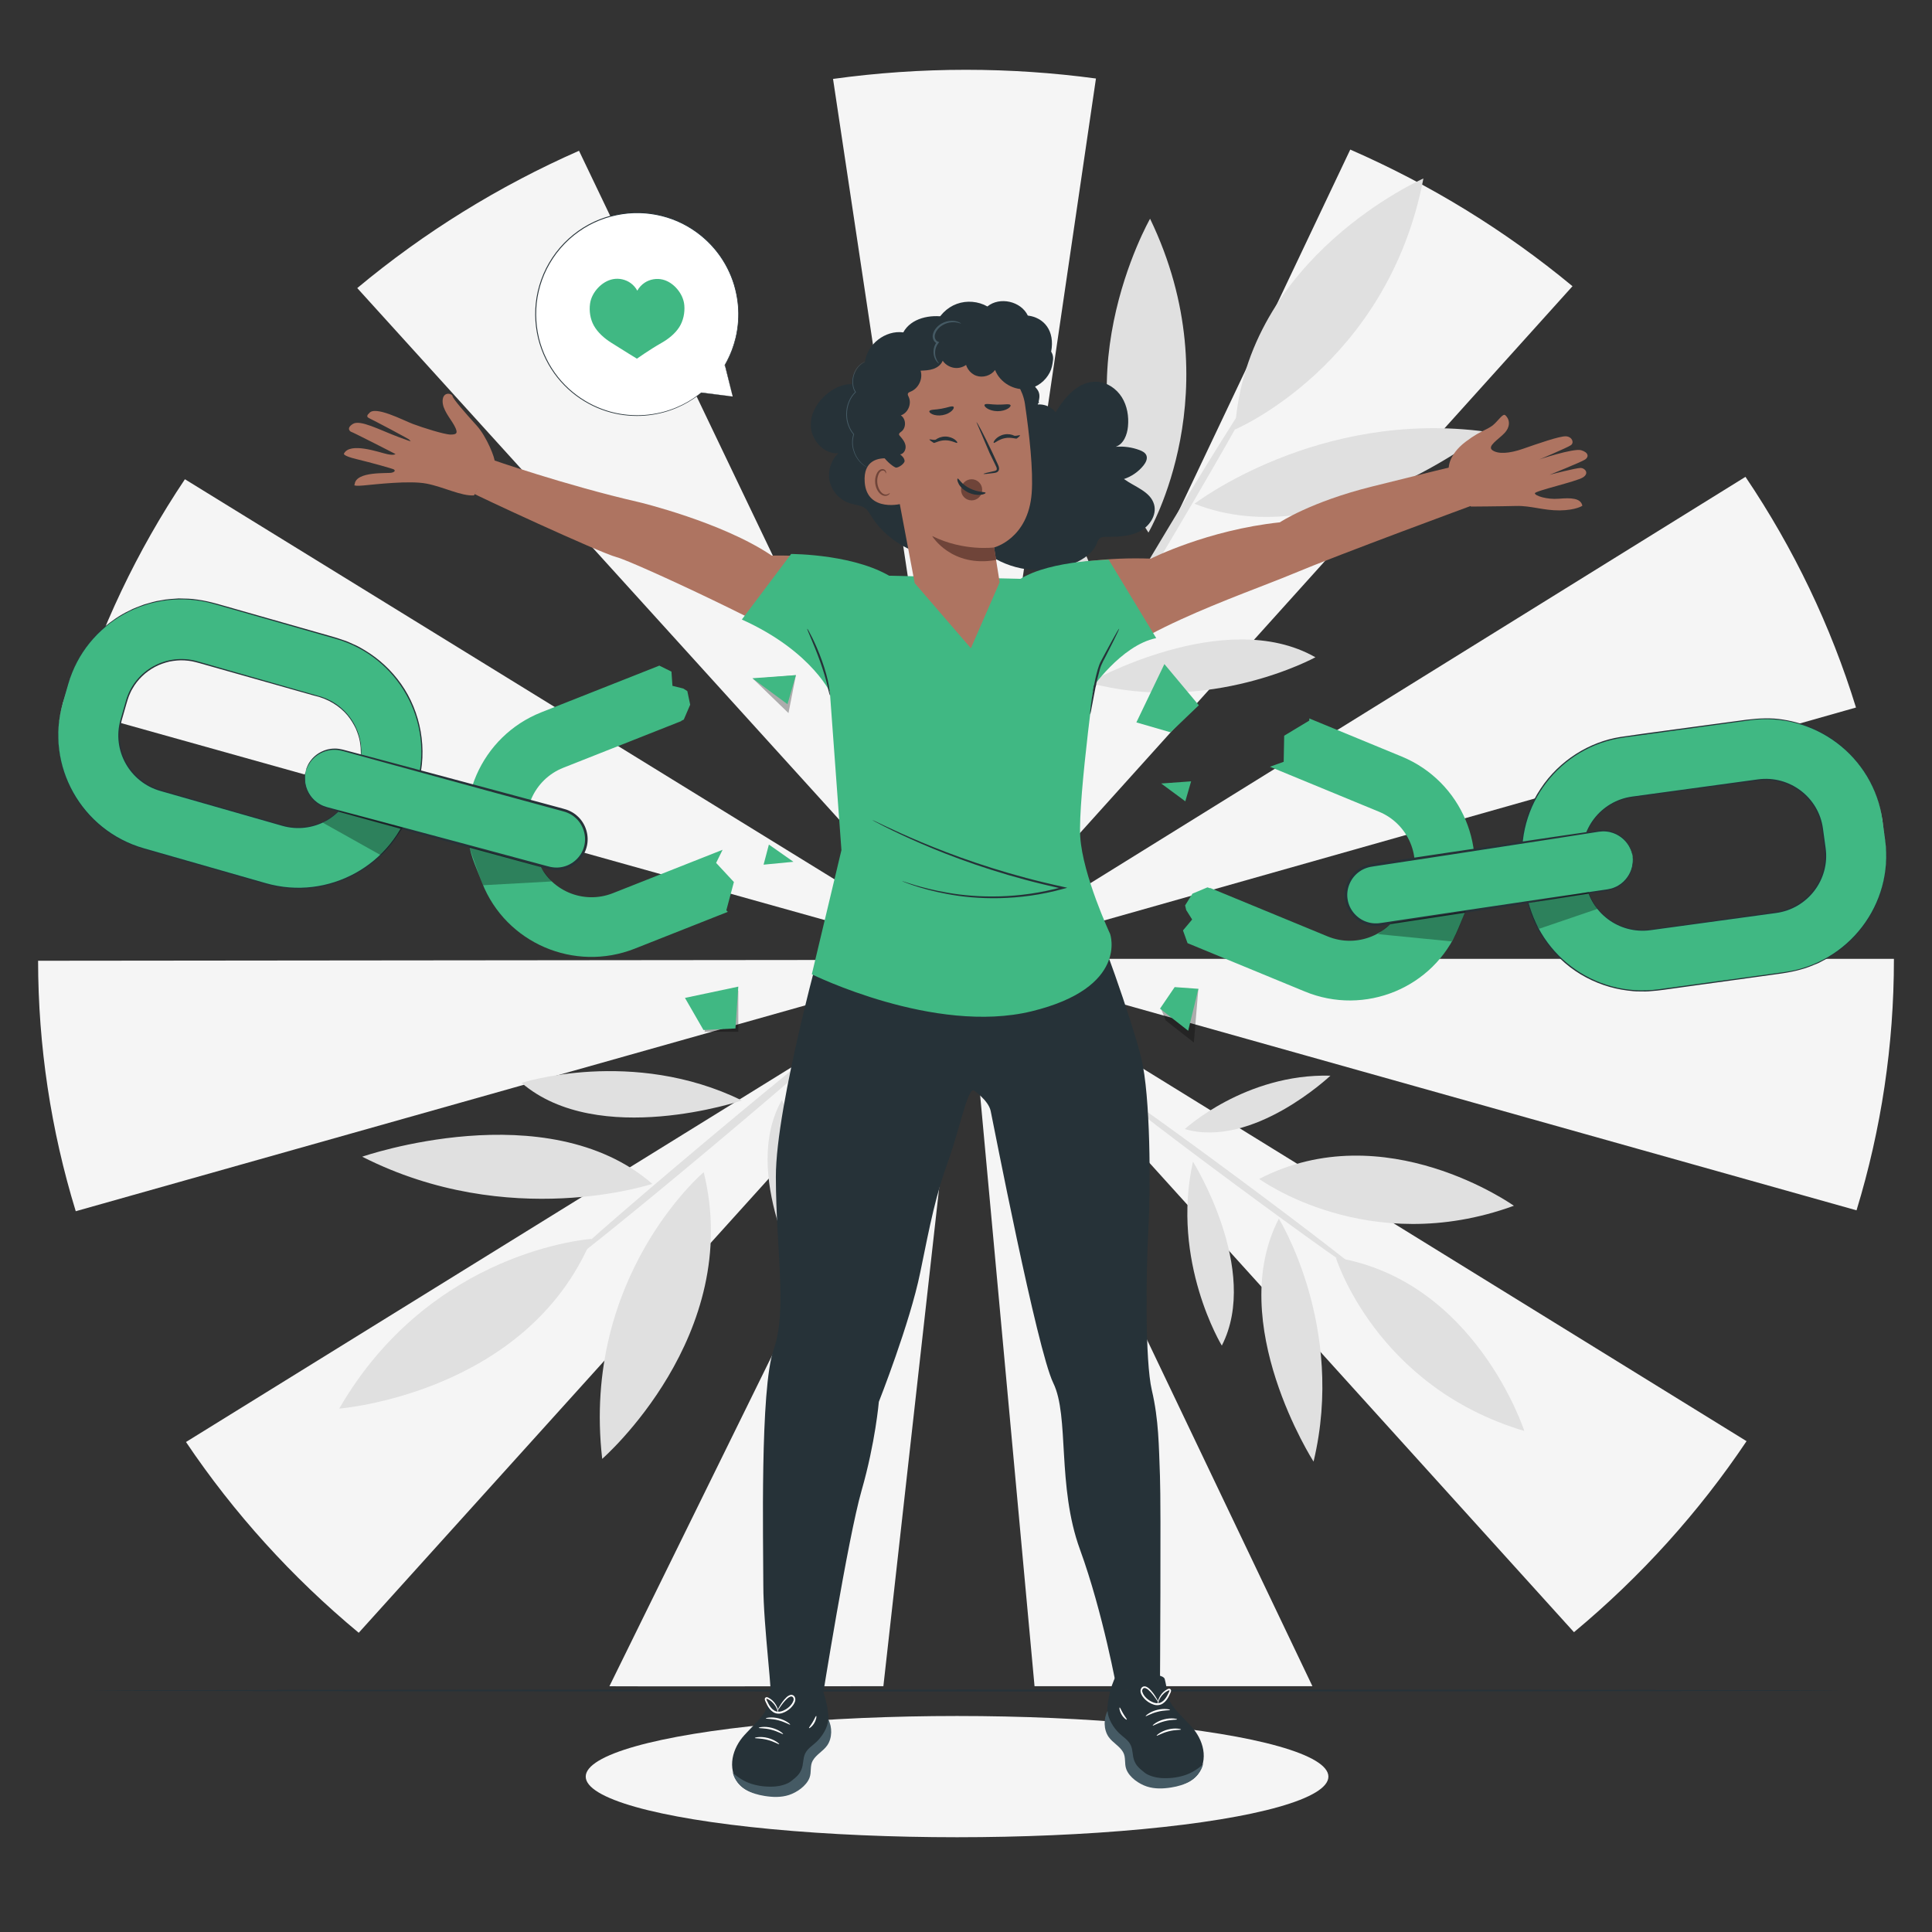<?xml version="1.0" encoding="utf-8"?>
<!-- Credits: https://www.freepik.com/free-vector/freedom-concept-illustration_44955439.htm -->
<!-- Generator: Adobe Illustrator 27.5.0, SVG Export Plug-In . SVG Version: 6.00 Build 0)  -->
<svg version="1.1" xmlns="http://www.w3.org/2000/svg" x="0px" y="0px"
	 viewBox="0 0 500 500" style="enable-background:new 0 0 500 500;" xml:space="preserve">
<rect x="0" y="0" width="500" height="500" fill="#333333" stroke="none"/>
<g id="Background_Complete">
	<ellipse style="fill:#F5F5F5;" cx="247.687" cy="459.787" rx="96.102" ry="15.689"/>
	<g>
		<path style="fill:#F5F5F5;" d="M228.619,436.385c0,0-72.827,0.095-70.899,0l90.179-183.395c0.389,0.171,0.775,0.277,1.213,0.337
			L228.619,436.385z M267.737,436.385l-16.845-183.06c0.44-0.061,0.827-0.169,1.219-0.341l87.542,183.401H267.737z M92.84,422.562
			c-17.281-14.352-32.322-30.964-44.706-49.373l197.421-122.176c0.29,0.431,0.664,0.842,1.083,1.189L92.84,422.562z M407.343,422.41
			L253.375,252.191c0.411-0.342,0.779-0.748,1.066-1.175l197.567,121.958C439.642,391.405,424.615,408.038,407.343,422.41z
			 M19.603,313.464c-6.443-21.008-9.722-42.818-9.746-64.823l234.947-0.233c0.001,0.553,0.064,1.029,0.196,1.455L19.603,313.464z
			 M480.467,313.232l-225.464-63.378c0.129-0.425,0.193-0.9,0.193-1.454v-0.252h234.947v0.252
			C490.143,270.406,486.887,292.219,480.467,313.232z M244.996,246.945L19.458,183.81c6.427-21.123,15.982-41.238,28.398-59.784
			l197.697,121.765C245.303,246.165,245.115,246.553,244.996,246.945z M254.995,246.919c-0.118-0.386-0.305-0.769-0.555-1.14
			l197.287-122.375c12.481,18.512,22.104,38.6,28.601,59.706L254.995,246.919z M246.627,244.605L92.457,74.555
			c17.294-14.425,36.604-26.381,57.391-35.537l98.04,204.795C247.45,244.007,247.025,244.273,246.627,244.605z M253.362,244.595
			c-0.399-0.331-0.824-0.595-1.262-0.787l97.346-205.099c20.82,9.091,40.171,20.989,57.516,35.362L253.362,244.595z
			 M249.108,243.471L215.588,20.424c11.332-1.567,22.903-2.361,34.393-2.361c0.013,0,0.026,0,0.04,0
			c11.213,0,22.528,0.759,33.612,2.255l-32.75,223.152c-0.274-0.037-0.586-0.092-0.889-0.055
			C249.665,243.415,249.374,243.434,249.108,243.471z"/>
	</g>
	<g>
		<g>
			<g>
				<g>
					<g>
						<g>
							<g>
								<g>
									<path style="fill:#E0E0E0;" d="M93.738,299.353c38.044,19.342,75.085,7.028,75.085,7.028
										C141.533,282.736,93.738,299.353,93.738,299.353z"/>
								</g>
							</g>
						</g>
					</g>
				</g>
			</g>
			<g>
				<g>
					<g>
						<g>
							<g>
								<g>
									<path style="fill:#E0E0E0;" d="M207.87,332.04c6.779-25.298-5.529-47.353-5.529-47.353
										C191.547,303.657,207.87,332.04,207.87,332.04z"/>
								</g>
							</g>
						</g>
					</g>
				</g>
			</g>
			<g>
				<g>
					<g>
						<g>
							<g>
								<g>
									<path style="fill:#E0E0E0;" d="M192.018,284.799c-28.26-13.82-57.039-4.554-57.039-4.554
										C154.858,297.298,192.018,284.799,192.018,284.799z"/>
								</g>
							</g>
						</g>
					</g>
				</g>
			</g>
			<g>
				<g>
					<g>
						<g>
							<g>
								<g>
									<g>
										<path style="fill:#E0E0E0;" d="M145.026,328.302c0.376,0.448,18.116-13.812,39.621-31.845
											c21.512-18.04,38.641-33.022,38.266-33.469c-0.375-0.447-18.113,13.809-39.624,31.849
											C161.784,312.87,144.652,327.855,145.026,328.302z"/>
									</g>
								</g>
							</g>
						</g>
					</g>
				</g>
			</g>
			<g>
				<g>
					<g>
						<g>
							<g>
								<g>
									<path style="fill:#E0E0E0;" d="M87.794,364.539c0,0,48.536-3.786,65.32-43.913
										C153.114,320.626,111.656,323.285,87.794,364.539z"/>
								</g>
							</g>
						</g>
					</g>
				</g>
			</g>
			<g>
				<g>
					<g>
						<g>
							<g>
								<g>
									<path style="fill:#E0E0E0;" d="M155.849,377.552c0,0,36.713-31.971,26.27-74.195
										C182.119,303.356,150.417,330.204,155.849,377.552z"/>
								</g>
							</g>
						</g>
					</g>
				</g>
			</g>
		</g>
	</g>
	<g>
		<g>
			<g>
				<g>
					<g>
						<g>
							<g>
								<g>
									<path style="fill:#E0E0E0;" d="M339.947,378.259c8.372-34.949-8.981-62.864-8.981-62.864
										C316.959,342.382,339.947,378.259,339.947,378.259z"/>
								</g>
							</g>
						</g>
					</g>
				</g>
			</g>
			<g>
				<g>
					<g>
						<g>
							<g>
								<g>
									<path style="fill:#E0E0E0;" d="M344.314,278.384c-22.047-0.586-37.691,13.821-37.691,13.821
										C324.275,297.321,344.314,278.384,344.314,278.384z"/>
								</g>
							</g>
						</g>
					</g>
				</g>
			</g>
			<g>
				<g>
					<g>
						<g>
							<g>
								<g>
									<path style="fill:#E0E0E0;" d="M308.74,300.637c-5.77,25.854,7.466,47.602,7.466,47.602
										C326.268,328.613,308.74,300.637,308.74,300.637z"/>
								</g>
							</g>
						</g>
					</g>
				</g>
			</g>
			<g>
				<g>
					<g>
						<g>
							<g>
								<g>
									<g>
										<path style="fill:#E0E0E0;" d="M353.586,330.579c0.293-0.395-14.866-12.124-33.853-26.194
											c-18.994-14.075-34.624-25.161-34.917-24.766c-0.293,0.395,14.863,12.122,33.857,26.196
											C337.661,319.885,353.294,330.973,353.586,330.579z"/>
									</g>
								</g>
							</g>
						</g>
					</g>
				</g>
			</g>
			<g>
				<g>
					<g>
						<g>
							<g>
								<g>
									<path style="fill:#E0E0E0;" d="M394.492,370.333c0,0-12.626-39.002-48.779-44.87
										C345.714,325.463,356.027,358.889,394.492,370.333z"/>
								</g>
							</g>
						</g>
					</g>
				</g>
			</g>
			<g>
				<g>
					<g>
						<g>
							<g>
								<g>
									<path style="fill:#E0E0E0;" d="M391.792,312.051c0,0-33.386-23.789-65.912-6.95
										C325.879,305.1,354.086,325.792,391.792,312.051z"/>
								</g>
							</g>
						</g>
					</g>
				</g>
			</g>
		</g>
	</g>
	<g>
		<g>
			<g>
				<g>
					<g>
						<g>
							<g>
								<g>
									<path style="fill:#E0E0E0;" d="M384.701,111.74c-43.638-5.941-75.557,18.628-75.557,18.628
										C343.762,144.151,384.701,111.74,384.701,111.74z"/>
								</g>
							</g>
						</g>
					</g>
				</g>
			</g>
			<g>
				<g>
					<g>
						<g>
							<g>
								<g>
									<path style="fill:#E0E0E0;" d="M262.385,118.612c1.977,26.955,21.456,44.271,21.456,44.271
										C287.924,140.734,262.385,118.612,262.385,118.612z"/>
								</g>
							</g>
						</g>
					</g>
				</g>
			</g>
			<g>
				<g>
					<g>
						<g>
							<g>
								<g>
									<path style="fill:#E0E0E0;" d="M281.747,176.683c31.342,8.454,58.679-6.582,58.679-6.582
										C316.94,156.727,281.747,176.683,281.747,176.683z"/>
								</g>
							</g>
						</g>
					</g>
				</g>
			</g>
			<g>
				<g>
					<g>
						<g>
							<g>
								<g>
									<g>
										<path style="fill:#E0E0E0;" d="M324.897,100.931c-0.518-0.309-12.968,19.607-27.806,44.478
											c-14.843,24.88-26.452,45.292-25.934,45.601c0.517,0.309,12.965-19.604,27.808-44.483
											C313.802,121.656,325.413,101.24,324.897,100.931z"/>
									</g>
								</g>
							</g>
						</g>
					</g>
				</g>
			</g>
			<g>
				<g>
					<g>
						<g>
							<g>
								<g>
									<path style="fill:#E0E0E0;" d="M368.376,46.197c0,0-46.015,20.158-48.756,64.959
										C319.62,111.156,359.119,94.498,368.376,46.197z"/>
								</g>
							</g>
						</g>
					</g>
				</g>
			</g>
			<g>
				<g>
					<g>
						<g>
							<g>
								<g>
									<path style="fill:#E0E0E0;" d="M297.639,56.609c0,0-24.93,43.614-0.425,81.219
										C297.214,137.828,318.998,100.907,297.639,56.609z"/>
								</g>
							</g>
						</g>
					</g>
				</g>
			</g>
		</g>
	</g>
</g>
<g id="Background_Simple" style="display:none;">
	<path style="display:inline;fill:#F5F5F5;" d="M59.937,197.775l1.406-3.615c11.855-30.478,39.139-52.4,71.343-55.999
		c4.14-0.463,8.314-0.627,12.488-0.475c30.05,1.095,59.107,18.552,74.494,44.757c9.049,15.411,14.113,34.099,28.076,45.137
		c18.173,14.365,44.022,10.361,66.541,5.664c22.519-4.697,48.397-8.637,66.508,5.808c11.342,9.047,17.032,23.752,18.799,38.233
		c4.676,38.34-15.806,76.969-46.491,99.783c-30.685,22.814-70.051,31.312-108.199,30.378
		c-53.442-1.307-107.556-21.227-144.833-60.154C62.79,308.364,44.728,249.562,59.937,197.775z"/>
	<circle style="display:inline;fill:#F5F5F5;" cx="367.945" cy="112.361" r="52.361"/>
</g>
<g id="Floor">
	<g>
		<path style="fill:#263238;" d="M476.125,437.506c0,0.144-101.248,0.26-226.114,0.26c-124.91,0-226.136-0.117-226.136-0.26
			c0-0.144,101.226-0.26,226.136-0.26C374.877,437.246,476.125,437.362,476.125,437.506z"/>
	</g>
</g>
<g id="Chains">
	<g>
		<g>
			<g>
				<g>
					<path style="fill:#40B883;" d="M187.975,235.592l1.957-7.322l-4.6-4.953l1.675-3.392l-28.394,11.228
						c-7.67,3.033-16.366-0.703-19.381-8.327l-1.897-4.799c-3.015-7.624,0.774-16.297,8.444-19.33l29.9-11.824l0,0h0l0.637-0.252
						l-0.022-0.056l0.671-0.336l1.654-3.853l-0.74-3.517l-1.039-0.667l-2.809-0.695l-0.257-3.683l-3.136-1.549l-30.537,12.076
						c-15.635,6.183-23.355,23.855-17.209,39.396l1.897,4.798c6.146,15.541,23.865,23.154,39.5,16.971l24.07-9.518L187.975,235.592z
						"/>
				</g>
				<g>
					<g>
						<g>
							<path style="fill:#E0E0E0;" d="M16.253,182.012l1.419-4.961c4.596-16.067,21.485-25.377,37.65-20.754l31.572,9.03
								c16.165,4.623,25.577,21.456,20.982,37.524l-1.419,4.961c-4.595,16.068-21.485,25.378-37.65,20.754l-31.572-9.03
								C21.07,214.912,11.658,198.079,16.253,182.012z M92.945,198.58c2.255-7.883-2.365-16.143-10.295-18.411l-31.572-9.03
								c-7.93-2.268-16.219,2.301-18.473,10.183l-1.419,4.961c-2.255,7.882,2.364,16.143,10.295,18.411l31.572,9.03
								c7.931,2.268,16.219-2.3,18.473-10.183L92.945,198.58z"/>
							<g>
								<path style="fill:none;" d="M16.253,182.012l1.419-4.961c4.596-16.067,21.485-25.377,37.65-20.754l31.572,9.03
									c16.165,4.623,25.577,21.456,20.982,37.524l-1.419,4.961c-4.595,16.068-21.485,25.378-37.65,20.754l-31.572-9.03
									C21.07,214.912,11.658,198.079,16.253,182.012z M92.945,198.58c2.255-7.883-2.365-16.143-10.295-18.411l-31.572-9.03
									c-7.93-2.268-16.219,2.301-18.473,10.183l-1.419,4.961c-2.255,7.882,2.364,16.143,10.295,18.411l31.572,9.03
									c7.931,2.268,16.219-2.3,18.473-10.183L92.945,198.58z"/>
								<g>
									<path style="fill:#263238;" d="M92.945,198.58c0.011,0.003-0.019,0.149-0.087,0.431c-0.081,0.315-0.188,0.726-0.322,1.245
										c-0.324,1.088-0.651,2.711-1.376,4.76c-0.794,1.998-2.228,4.353-4.668,6.264c-2.386,1.939-5.859,3.332-9.768,3.238
										c-1.959-0.017-3.954-0.598-5.948-1.176c-2.016-0.57-4.113-1.163-6.284-1.777c-4.344-1.232-8.982-2.548-13.862-3.933
										c-2.441-0.694-4.942-1.406-7.496-2.132c-2.544-0.637-5.269-1.644-7.396-3.51c-2.166-1.812-3.833-4.278-4.733-7.053
										c-0.445-1.391-0.665-2.854-0.718-4.33c-0.021-1.481,0.197-2.963,0.575-4.412c0.403-1.408,0.803-2.808,1.201-4.198
										c0.182-0.693,0.433-1.392,0.671-2.087c0.297-0.669,0.56-1.359,0.949-1.977c1.429-2.549,3.613-4.587,6.1-5.91
										c1.244-0.673,2.581-1.113,3.925-1.441c1.359-0.259,2.732-0.402,4.089-0.31c0.677,0.029,1.347,0.139,2.007,0.244
										c0.649,0.157,1.315,0.289,1.929,0.481c1.249,0.359,2.483,0.714,3.703,1.065c9.743,2.815,18.52,5.35,25.906,7.484
										c1.841,0.481,3.637,1.124,5.108,2.071c1.491,0.924,2.727,2.048,3.721,3.227c0.979,1.198,1.687,2.457,2.236,3.656
										c0.481,1.227,0.854,2.381,0.998,3.457c0.348,2.142,0.168,3.837-0.026,4.95c-0.098,0.559-0.236,0.972-0.303,1.253
										C93,198.441,92.956,198.583,92.945,198.58c-0.163,0,0.911-2.337,0.204-6.577c-0.161-1.053-0.546-2.179-1.034-3.373
										c-0.555-1.166-1.262-2.386-2.231-3.544c-1.947-2.306-4.917-4.26-8.672-5.083c-7.398-2.094-16.188-4.583-25.946-7.346
										c-1.221-0.347-2.456-0.698-3.706-1.053c-0.627-0.194-1.247-0.311-1.875-0.463c-0.634-0.098-1.276-0.202-1.924-0.229
										c-1.299-0.086-2.614,0.056-3.915,0.305c-1.286,0.318-2.566,0.739-3.755,1.386c-2.379,1.27-4.464,3.223-5.827,5.659
										c-0.372,0.59-0.621,1.25-0.906,1.889c-0.226,0.665-0.465,1.322-0.651,2.029c-0.398,1.391-0.798,2.79-1.2,4.198
										c-0.361,1.385-0.569,2.8-0.55,4.215c0.051,1.411,0.26,2.809,0.684,4.139c0.859,2.654,2.451,5.016,4.521,6.753
										c1.04,0.856,2.163,1.61,3.383,2.132c1.194,0.566,2.483,0.891,3.765,1.265c2.552,0.734,5.051,1.452,7.49,2.154
										c4.874,1.405,9.507,2.741,13.845,3.992c2.167,0.627,4.26,1.232,6.273,1.814c2.017,0.598,3.922,1.167,5.82,1.199
										c3.785,0.121,7.175-1.196,9.523-3.06c2.402-1.835,3.839-4.117,4.656-6.065c0.747-1.987,1.126-3.635,1.489-4.7
										c0.161-0.512,0.288-0.916,0.386-1.227C92.882,198.716,92.933,198.576,92.945,198.58z"/>
								</g>
								<g>
									<path style="fill:#263238;" d="M16.253,182.012c0,0-0.031,0.234-0.122,0.68c-0.101,0.471-0.242,1.127-0.423,1.974
										c-0.178,0.868-0.249,1.968-0.418,3.251c-0.039,0.646-0.031,1.345-0.05,2.089c-0.001,0.373-0.026,0.758-0.009,1.154
										c0.032,0.395,0.065,0.803,0.099,1.222c0.244,3.339,1.141,7.439,3.34,11.679c2.142,4.244,5.771,8.541,10.836,11.749
										c5.064,3.301,11.723,4.426,18.49,6.513c6.83,1.919,14.122,4.065,21.805,6.155c7.637,2.001,16.526,0.789,23.765-3.896
										c3.618-2.308,6.816-5.449,9.144-9.229c0.543-0.966,1.183-1.885,1.603-2.925c0.476-1.011,0.955-2.025,1.276-3.106
										l0.547-1.599l0.472-1.648c0.315-1.1,0.63-2.204,0.947-3.311c2.527-8.802,0.663-18.357-4.29-25.381
										c-2.475-3.516-5.647-6.433-9.19-8.559c-3.533-2.193-7.468-3.286-11.319-4.361c-7.672-2.205-14.962-4.302-21.788-6.264
										c-3.419-0.956-6.683-2.062-9.913-2.506c-1.615-0.278-3.219-0.28-4.785-0.327c-1.563,0.11-3.099,0.16-4.569,0.469
										c-1.489,0.188-2.883,0.661-4.257,1.028c-1.331,0.509-2.656,0.939-3.847,1.583c-2.456,1.135-4.542,2.635-6.387,4.135
										c-3.628,3.109-5.989,6.573-7.484,9.57c-0.349,0.764-0.708,1.474-0.994,2.161c-0.246,0.702-0.476,1.361-0.691,1.973
										c-0.447,1.216-0.702,2.292-0.975,3.137c-0.253,0.83-0.448,1.474-0.588,1.935C16.34,181.793,16.253,182.012,16.253,182.012
										s0.042-0.231,0.156-0.672c0.125-0.466,0.299-1.115,0.524-1.953c0.252-0.853,0.484-1.928,0.915-3.16
										c0.207-0.62,0.429-1.286,0.667-1.997c0.279-0.697,0.631-1.417,0.974-2.192c1.471-3.04,3.825-6.566,7.475-9.741
										c1.856-1.532,3.96-3.067,6.443-4.233c1.204-0.66,2.545-1.105,3.894-1.628c1.392-0.381,2.805-0.867,4.317-1.067
										c1.491-0.322,3.052-0.381,4.64-0.499c1.592,0.039,3.224,0.035,4.867,0.311c3.308,0.443,6.581,1.543,9.994,2.484
										c6.831,1.944,14.127,4.02,21.805,6.204c1.917,0.567,3.869,1.042,5.819,1.755c0.992,0.295,1.936,0.73,2.881,1.175
										c0.969,0.397,1.871,0.937,2.779,1.477c3.622,2.165,6.867,5.142,9.399,8.732c5.068,7.168,6.981,16.942,4.396,25.942
										c-0.317,1.107-0.632,2.211-0.947,3.311l-0.472,1.648l-0.559,1.634c-0.33,1.105-0.818,2.142-1.305,3.176
										c-0.431,1.062-1.084,2.003-1.641,2.99c-2.383,3.864-5.654,7.072-9.354,9.427c-7.4,4.78-16.484,6.001-24.272,3.943
										c-7.714-2.117-14.974-4.275-21.806-6.22c-3.411-0.982-6.705-1.931-9.872-2.843c-3.163-0.952-6.173-2.12-8.718-3.803
										c-5.129-3.284-8.78-7.666-10.917-11.978c-2.193-4.309-3.06-8.462-3.267-11.833c-0.029-0.423-0.057-0.834-0.085-1.233
										c-0.011-0.399,0.018-0.788,0.025-1.163c0.03-0.75,0.033-1.454,0.082-2.103c0.191-1.29,0.284-2.393,0.484-3.26
										c0.21-0.844,0.373-1.498,0.49-1.966C16.178,182.233,16.253,182.012,16.253,182.012z"/>
								</g>
							</g>
						</g>
						<g>
							<g>
								<path style="fill:#40B883;" d="M16.253,182.012l1.419-4.961c4.596-16.067,21.485-25.377,37.65-20.754l31.572,9.03
									c16.165,4.623,25.577,21.456,20.982,37.524l-1.419,4.961c-4.595,16.068-21.485,25.378-37.65,20.754l-31.572-9.03
									C21.07,214.912,11.658,198.079,16.253,182.012z M92.945,198.58c2.255-7.883-2.365-16.143-10.295-18.411l-31.572-9.03
									c-7.93-2.268-16.219,2.301-18.473,10.183l-1.419,4.961c-2.255,7.882,2.364,16.143,10.295,18.411l31.572,9.03
									c7.931,2.268,16.219-2.3,18.473-10.183L92.945,198.58z"/>
								<g>
									<path style="fill:none;" d="M16.253,182.012l1.419-4.961c4.596-16.067,21.485-25.377,37.65-20.754l31.572,9.03
										c16.165,4.623,25.577,21.456,20.982,37.524l-1.419,4.961c-4.595,16.068-21.485,25.378-37.65,20.754l-31.572-9.03
										C21.07,214.912,11.658,198.079,16.253,182.012z M92.945,198.58c2.255-7.883-2.365-16.143-10.295-18.411l-31.572-9.03
										c-7.93-2.268-16.219,2.301-18.473,10.183l-1.419,4.961c-2.255,7.882,2.364,16.143,10.295,18.411l31.572,9.03
										c7.931,2.268,16.219-2.3,18.473-10.183L92.945,198.58z"/>
								</g>
							</g>
						</g>
					</g>
				</g>
				<g>
					<g>
						<g>
							<path style="fill:#40B883;" d="M79.127,199.578c1.114-4.114,5.374-6.541,9.513-5.421l57.366,15.533
								c4.139,1.121,6.592,5.366,5.478,9.48c-1.114,4.114-5.374,6.541-9.513,5.42l-57.366-15.533
								C80.466,207.937,78.012,203.692,79.127,199.578z"/>
							<g>
								<path style="fill:#263238;" d="M79.127,199.578c0.045,0.009-0.145,0.575-0.188,1.682c-0.023,1.087,0.159,2.8,1.344,4.541
									c0.583,0.859,1.415,1.707,2.52,2.325c1.082,0.659,2.466,0.91,3.922,1.312c2.916,0.774,6.227,1.654,9.884,2.625
									c7.332,1.964,16.043,4.297,25.712,6.887c4.838,1.304,9.915,2.671,15.177,4.089c1.316,0.355,2.643,0.714,3.981,1.075
									c1.318,0.398,2.648,0.549,3.984,0.265c2.654-0.502,4.986-2.598,5.695-5.293c0.751-2.685-0.202-5.673-2.241-7.447
									c-1.01-0.92-2.234-1.462-3.573-1.783c-1.338-0.363-2.665-0.724-3.981-1.081c-5.26-1.431-10.335-2.812-15.17-4.128
									c-9.656-2.643-18.355-5.023-25.677-7.027c-3.647-1.006-6.949-1.918-9.857-2.72c-1.46-0.388-2.782-0.869-4.048-0.846
									c-1.266-0.024-2.411,0.288-3.348,0.736c-1.902,0.905-2.923,2.292-3.451,3.242C79.291,199.009,79.17,199.594,79.127,199.578
									c0,0,0.075-0.594,0.566-1.609c0.499-0.986,1.508-2.441,3.457-3.414c0.96-0.481,2.144-0.826,3.463-0.821
									c1.338-0.039,2.702,0.439,4.146,0.804c2.916,0.774,6.227,1.654,9.884,2.625c7.332,1.964,16.044,4.297,25.714,6.888
									c4.839,1.304,9.917,2.672,15.18,4.09c1.316,0.355,2.644,0.714,3.982,1.075c1.355,0.318,2.764,0.93,3.843,1.925
									c2.223,1.93,3.265,5.192,2.445,8.122c-0.773,2.942-3.32,5.229-6.212,5.772c-1.434,0.314-2.958,0.129-4.288-0.279
									c-1.337-0.363-2.664-0.724-3.979-1.08c-5.259-1.431-10.333-2.812-15.167-4.127c-9.655-2.642-18.353-5.023-25.675-7.027
									c-3.647-1.006-6.95-1.918-9.858-2.721c-1.43-0.414-2.849-0.689-3.985-1.397c-1.142-0.661-1.99-1.556-2.576-2.456
									c-1.191-1.823-1.329-3.589-1.263-4.692C78.891,200.13,79.127,199.578,79.127,199.578z"/>
							</g>
						</g>
					</g>
				</g>
			</g>
			<path style="opacity:0.3;" d="M83.541,212.907c0,0,3.199-1.662,4.258-3.034c0,0,16.792,4.308,16.513,4.363
				c-0.28,0.055-3.53,5.37-5.846,7.034L83.541,212.907z"/>
			<path style="opacity:0.3;" d="M142.808,228.115c0,0-2.552-3.076-2.993-3.841c0,0-18.643-5.32-18.432-5.13
				c0.211,0.191,2.505,7.334,3.635,9.952L142.808,228.115z"/>
		</g>
		<g>
			<g>
				<path style="fill:#40B883;" d="M338.84,186.487l-6.493,3.909l-0.131,6.758l-3.561,1.277l28.227,11.641
					c7.625,3.145,11.287,11.872,8.162,19.451l-1.967,4.77c-3.126,7.579-11.875,11.188-19.5,8.044l-29.725-12.258l0,0h0l-0.633-0.261
					l-0.023,0.055l-0.716-0.225l-3.866,1.623l-1.911,3.044l0.284,1.201l1.538,2.451l-2.373,2.829l1.181,3.292l30.358,12.519
					c15.543,6.41,33.372-0.944,39.743-16.394l1.967-4.77c6.371-15.45-1.091-33.233-16.634-39.643l-23.928-9.868L338.84,186.487z"/>
			</g>
			<g>
				<g>
					<g>
						<path style="fill:#E0E0E0;" d="M487.167,212.306l0.699,5.113c2.264,16.557-9.446,31.88-26.105,34.158l-32.536,4.449
							c-16.658,2.278-32.052-9.34-34.316-25.897l-0.699-5.112c-2.264-16.558,9.446-31.881,26.105-34.159l32.535-4.449
							C469.51,184.132,484.903,195.749,487.167,212.306z M410.297,228.025c1.111,8.123,8.665,13.824,16.838,12.707l32.535-4.449
							c8.172-1.117,13.919-8.637,12.808-16.76l-0.699-5.112c-1.111-8.123-8.665-13.824-16.837-12.706l-32.536,4.448
							c-8.173,1.118-13.919,8.637-12.808,16.76L410.297,228.025z"/>
						<g>
							<path style="fill:none;" d="M487.167,212.306l0.699,5.113c2.264,16.557-9.446,31.88-26.105,34.158l-32.536,4.449
								c-16.658,2.278-32.052-9.34-34.316-25.897l-0.699-5.112c-2.264-16.558,9.446-31.881,26.105-34.159l32.535-4.449
								C469.51,184.132,484.903,195.749,487.167,212.306z M410.297,228.025c1.111,8.123,8.665,13.824,16.838,12.707l32.535-4.449
								c8.172-1.117,13.919-8.637,12.808-16.76l-0.699-5.112c-1.111-8.123-8.665-13.824-16.837-12.706l-32.536,4.448
								c-8.173,1.118-13.919,8.637-12.808,16.76L410.297,228.025z"/>
							<g>
								<path style="fill:#263238;" d="M410.297,228.025c-0.011,0.002-0.043-0.144-0.093-0.43c-0.052-0.321-0.121-0.74-0.207-1.269
									c-0.141-1.126-0.496-2.744-0.657-4.911c-0.078-2.148,0.286-4.882,1.75-7.614c1.403-2.735,4.021-5.409,7.637-6.898
									c1.8-0.773,3.86-1.045,5.917-1.319c2.075-0.29,4.234-0.592,6.468-0.904c4.472-0.621,9.248-1.285,14.272-1.982
									c2.514-0.347,5.089-0.703,7.72-1.067c2.585-0.441,5.484-0.616,8.183,0.235c2.713,0.786,5.231,2.372,7.172,4.55
									c0.967,1.094,1.758,2.344,2.401,3.674c0.615,1.348,1.013,2.792,1.25,4.27c0.199,1.451,0.396,2.893,0.592,4.326
									c0.112,0.708,0.164,1.449,0.226,2.18c-0.002,0.732,0.034,1.469-0.073,2.191c-0.281,2.908-1.459,5.654-3.203,7.866
									c-0.867,1.117-1.915,2.058-3.013,2.899c-1.14,0.785-2.339,1.469-3.618,1.93c-0.631,0.246-1.289,0.415-1.935,0.585
									c-0.658,0.117-1.32,0.265-1.96,0.336c-1.288,0.174-2.561,0.346-3.818,0.516c-10.051,1.347-19.106,2.561-26.727,3.582
									c-1.879,0.301-3.782,0.436-5.51,0.161c-1.737-0.245-3.32-0.776-4.706-1.455c-1.378-0.702-2.533-1.569-3.519-2.446
									c-0.935-0.929-1.741-1.836-2.306-2.762c-1.181-1.82-1.698-3.445-1.97-4.542c-0.135-0.551-0.175-0.984-0.227-1.269
									C410.302,228.174,410.286,228.026,410.297,228.025c0.149-0.066,0.107,2.506,2.462,6.102
									c0.571,0.899,1.378,1.775,2.305,2.671c0.978,0.844,2.117,1.676,3.469,2.345c2.711,1.326,6.217,1.919,9.985,1.16
									c7.615-1.062,16.664-2.324,26.708-3.724c1.257-0.174,2.529-0.35,3.816-0.528c0.653-0.075,1.267-0.218,1.903-0.331
									c0.619-0.166,1.249-0.329,1.853-0.566c1.224-0.445,2.37-1.104,3.461-1.856c1.049-0.809,2.051-1.71,2.879-2.781
									c1.666-2.121,2.789-4.747,3.055-7.526c0.103-0.69,0.065-1.395,0.069-2.094c-0.061-0.7-0.107-1.398-0.222-2.119
									c-0.196-1.433-0.393-2.875-0.592-4.326c-0.228-1.413-0.607-2.793-1.194-4.08c-0.615-1.271-1.369-2.467-2.293-3.513
									c-1.855-2.084-4.263-3.605-6.857-4.361c-1.296-0.365-2.628-0.603-3.955-0.589c-1.321-0.037-2.631,0.184-3.956,0.358
									c-2.632,0.356-5.209,0.704-7.723,1.044c-5.027,0.676-9.806,1.319-14.281,1.921c-2.236,0.299-4.396,0.588-6.473,0.865
									c-2.088,0.265-4.059,0.511-5.81,1.246c-3.513,1.413-6.086,3.984-7.484,6.636c-1.46,2.647-1.856,5.314-1.82,7.426
									c0.116,2.12,0.433,3.781,0.53,4.902c0.059,0.533,0.105,0.955,0.141,1.278C410.3,227.874,410.309,228.023,410.297,228.025z"
									/>
							</g>
							<g>
								<path style="fill:#263238;" d="M487.167,212.306c0,0-0.066-0.226-0.162-0.671c-0.097-0.472-0.233-1.129-0.408-1.978
									c-0.187-0.866-0.565-1.902-0.926-3.144c-0.225-0.607-0.513-1.243-0.795-1.933c-0.148-0.342-0.281-0.704-0.456-1.06
									c-0.189-0.349-0.383-0.709-0.583-1.078c-1.568-2.958-4.041-6.35-7.76-9.346c-3.669-3.022-8.721-5.494-14.65-6.39
									c-5.965-0.983-12.513,0.669-19.547,1.484c-7.025,0.994-14.564,1.966-22.438,3.147c-7.796,1.244-15.444,5.933-20.183,13.137
									c-2.383,3.57-4.045,7.732-4.653,12.13c-0.108,1.103-0.324,2.202-0.289,3.323c-0.028,1.117-0.058,2.238,0.083,3.357
									l0.143,1.683l0.232,1.698c0.155,1.134,0.311,2.271,0.467,3.412c1.232,9.074,6.786,17.069,14.148,21.504
									c3.681,2.221,7.76,3.614,11.858,4.133c4.117,0.584,8.159,0,12.117-0.566c7.91-1.071,15.428-2.088,22.465-3.041
									c3.514-0.502,6.948-0.803,10.083-1.698c1.59-0.396,3.059-1.04,4.512-1.628c1.386-0.73,2.772-1.394,3.992-2.269
									c1.288-0.772,2.373-1.766,3.483-2.655c1.013-1.002,2.053-1.929,2.884-2.998c1.791-2.028,3.096-4.241,4.181-6.357
									c2.069-4.307,2.835-8.428,2.996-11.773c0.012-0.84,0.054-1.634,0.039-2.378c-0.058-0.742-0.112-1.437-0.162-2.084
									c-0.08-1.293-0.28-2.381-0.37-3.264c-0.104-0.862-0.184-1.529-0.241-2.008C487.176,212.541,487.167,212.306,487.167,212.306
									s0.054,0.228,0.127,0.678c0.073,0.477,0.175,1.141,0.307,1.999c0.112,0.882,0.333,1.96,0.435,3.261
									c0.06,0.651,0.125,1.35,0.194,2.097c0.025,0.75-0.007,1.551-0.009,2.398c-0.122,3.375-0.857,7.55-2.919,11.926
									c-1.082,2.15-2.39,4.401-4.193,6.469c-0.837,1.089-1.885,2.036-2.908,3.058c-1.121,0.91-2.219,1.923-3.522,2.715
									c-1.235,0.895-2.64,1.578-4.046,2.325c-1.473,0.605-2.965,1.266-4.58,1.676c-3.207,0.926-6.646,1.238-10.149,1.751
									c-7.035,0.972-14.549,2.01-22.457,3.102c-1.983,0.253-3.961,0.604-6.033,0.737c-1.027,0.129-2.066,0.112-3.111,0.085
									c-1.047,0.026-2.09-0.105-3.138-0.233c-4.187-0.523-8.356-1.941-12.119-4.207c-7.525-4.52-13.213-12.696-14.471-21.975
									c-0.156-1.141-0.312-2.278-0.466-3.412l-0.232-1.699l-0.147-1.721c-0.143-1.144-0.113-2.29-0.084-3.433
									c-0.033-1.145,0.186-2.27,0.298-3.397c0.626-4.497,2.328-8.75,4.766-12.395c4.848-7.355,12.672-12.131,20.629-13.383
									c7.913-1.169,15.428-2.117,22.464-3.088c3.518-0.474,6.915-0.932,10.181-1.373c3.278-0.402,6.504-0.546,9.511-0.03
									c6.018,0.941,11.124,3.481,14.816,6.568c3.743,3.061,6.209,6.513,7.755,9.516c0.197,0.375,0.388,0.74,0.574,1.094
									c0.171,0.361,0.301,0.728,0.446,1.074c0.275,0.699,0.556,1.344,0.772,1.959c0.345,1.258,0.703,2.304,0.87,3.179
									c0.147,0.857,0.262,1.521,0.343,1.997C487.147,212.074,487.167,212.306,487.167,212.306z"/>
							</g>
						</g>
					</g>
					<g>
						<g>
							<path style="fill:#40B883;" d="M487.167,212.306l0.699,5.113c2.264,16.557-9.446,31.88-26.105,34.158l-32.536,4.449
								c-16.658,2.278-32.052-9.34-34.316-25.897l-0.699-5.112c-2.264-16.558,9.446-31.881,26.105-34.159l32.535-4.449
								C469.51,184.132,484.903,195.749,487.167,212.306z M410.297,228.025c1.111,8.123,8.665,13.824,16.838,12.707l32.535-4.449
								c8.172-1.117,13.919-8.637,12.808-16.76l-0.699-5.112c-1.111-8.123-8.665-13.824-16.837-12.706l-32.536,4.448
								c-8.173,1.118-13.919,8.637-12.808,16.76L410.297,228.025z"/>
							<g>
								<path style="fill:none;" d="M487.167,212.306l0.699,5.113c2.264,16.557-9.446,31.88-26.105,34.158l-32.536,4.449
									c-16.658,2.278-32.052-9.34-34.316-25.897l-0.699-5.112c-2.264-16.558,9.446-31.881,26.105-34.159l32.535-4.449
									C469.51,184.132,484.903,195.749,487.167,212.306z M410.297,228.025c1.111,8.123,8.665,13.824,16.838,12.707l32.535-4.449
									c8.172-1.117,13.919-8.637,12.808-16.76l-0.699-5.112c-1.111-8.123-8.665-13.824-16.837-12.706l-32.536,4.448
									c-8.173,1.118-13.919,8.637-12.808,16.76L410.297,228.025z"/>
							</g>
						</g>
					</g>
				</g>
			</g>
			<g>
				<g>
					<g>
						<path style="fill:#40B883;" d="M422.543,221.546c0.637,4.214-2.285,8.152-6.524,8.792l-58.764,8.884
							c-4.24,0.641-8.195-2.257-8.832-6.471c-0.637-4.214,2.285-8.152,6.524-8.792l58.764-8.884
							C417.951,214.434,421.906,217.332,422.543,221.546z"/>
						<g>
							<path style="fill:#263238;" d="M422.543,221.546c-0.045,0.01-0.099-0.585-0.505-1.615c-0.417-1.004-1.273-2.499-3.059-3.615
								c-0.88-0.552-1.983-0.993-3.243-1.113c-1.256-0.167-2.624,0.16-4.119,0.379c-2.981,0.466-6.366,0.994-10.104,1.578
								c-7.502,1.155-16.415,2.527-26.309,4.05c-4.953,0.755-10.151,1.548-15.539,2.369c-1.348,0.205-2.707,0.411-4.077,0.619
								c-1.366,0.166-2.645,0.564-3.753,1.362c-2.228,1.528-3.518,4.386-3.081,7.138c0.394,2.76,2.469,5.111,5.05,5.914
								c1.295,0.436,2.634,0.439,3.989,0.194c1.371-0.206,2.73-0.411,4.079-0.614c5.391-0.808,10.592-1.588,15.548-2.331
								c9.903-1.469,18.824-2.794,26.332-3.908c3.743-0.547,7.134-1.043,10.118-1.479c1.492-0.233,2.896-0.325,4.046-0.856
								c1.168-0.488,2.091-1.235,2.768-2.022c1.376-1.594,1.752-3.275,1.853-4.357C422.622,222.134,422.497,221.55,422.543,221.546
								c0,0,0.171,0.574,0.13,1.701c-0.06,1.104-0.398,2.841-1.789,4.517c-0.685,0.827-1.63,1.62-2.839,2.146
								c-1.209,0.575-2.651,0.686-4.118,0.934c-2.981,0.466-6.366,0.994-10.104,1.578c-7.502,1.155-16.416,2.527-26.311,4.05
								c-4.954,0.755-10.153,1.548-15.542,2.37c-1.348,0.205-2.707,0.411-4.078,0.619c-1.369,0.254-2.904,0.262-4.293-0.214
								c-2.812-0.871-5.079-3.438-5.509-6.45c-0.478-3.004,0.933-6.124,3.362-7.785c1.186-0.864,2.656-1.309,4.037-1.471
								c1.37-0.206,2.73-0.411,4.078-0.614c5.39-0.808,10.59-1.587,15.545-2.33c9.901-1.469,18.822-2.793,26.331-3.908
								c3.743-0.547,7.134-1.043,10.119-1.479c1.475-0.197,2.885-0.517,4.21-0.326c1.311,0.145,2.448,0.623,3.347,1.211
								c1.825,1.189,2.662,2.75,3.045,3.786C422.537,220.947,422.543,221.546,422.543,221.546z"/>
						</g>
					</g>
				</g>
			</g>
		</g>
		<g>
			<polygon style="opacity:0.3;" points="204.056,184.547 205.982,174.722 194.858,175.644 			"/>
			<polygon style="fill:#40B883;" points="203.801,182.248 205.982,174.722 194.708,175.533 			"/>
			<polygon style="fill:#40B883;" points="306.76,207.379 308.258,202.21 300.516,202.768 			"/>
			<polygon style="fill:#40B883;" points="198.988,218.572 197.614,223.775 205.34,223.032 			"/>
			<polygon style="opacity:0.3;" points="182.332,267.03 191.073,267.03 191.073,256.354 184.366,257.858 			"/>
			<polygon style="fill:#40B883;" points="191.073,255.338 190.335,266.163 182.059,266.568 177.268,258.258 			"/>
			<polygon style="fill:#40B883;" points="310.253,182.522 302.945,189.523 294.09,186.956 301.344,171.861 			"/>
			<polygon style="opacity:0.3;" points="301.679,264.081 300.496,261.108 310.135,255.903 308.971,269.796 			"/>
			<polygon style="fill:#40B883;" points="300.209,261.041 304.003,255.46 310.135,255.903 307.501,266.756 			"/>
		</g>
		<path style="opacity:0.3;" d="M356.602,241.749l19.047,1.882c1.485-1.749,2.396-4.902,3.638-7.816l-19.155,3.02L356.602,241.749z"
			/>
		<path style="opacity:0.3;" d="M395.613,233.658c0,0,0.733,4.082,2.711,6.708l15.082-5.138c0,0-1.996-2.813-2.258-4.39
			L395.613,233.658z"/>
	</g>
</g>
<g id="Speech_Bubble">
	<g>
		<g>
			<g>
				<g>
					<g>
						<g>
							<g>
								<g>
									<g>
										<g>
											<g>
												<g>
													<g>
														<path style="fill:#FFFFFF;" d="M189.622,102.624l-8.113-0.995c-3.635,2.977-8.112,5.018-13.11,5.692
															c-14.374,1.938-27.597-8.143-29.535-22.517c-1.938-14.374,8.143-27.597,22.517-29.535
															c14.374-1.938,27.597,8.143,29.535,22.517c0.809,6.002-0.483,11.799-3.303,16.662l0.011-0.01L189.622,102.624z"/>
													</g>
													<g>
														<g>
															<path style="fill:#263238;" d="M189.622,102.624c0,0-0.05-0.184-0.14-0.538c-0.09-0.358-0.222-0.881-0.395-1.569
																c-0.344-1.38-0.852-3.416-1.513-6.067l0.085,0.024l-0.011,0.01l-0.257,0.253l0.177-0.314
																c0.83-1.47,1.683-3.229,2.318-5.307c0.657-2.067,1.095-4.45,1.175-7.054c0.082-2.604-0.261-5.429-1.108-8.303
																c-0.86-2.867-2.287-5.766-4.329-8.412c-2.038-2.644-4.699-5.025-7.871-6.82c-3.164-1.802-6.852-2.975-10.738-3.292
																c-3.885-0.329-7.963,0.263-11.789,1.766c-3.82,1.515-7.364,3.998-10.151,7.249c-1.412,1.626-2.583,3.43-3.545,5.31
																c-0.953,1.886-1.652,3.873-2.124,5.885c-0.931,4.033-0.839,8.175,0.064,11.986c0.92,3.814,2.674,7.283,4.951,10.145
																c2.273,2.872,5.072,5.121,8.014,6.722c2.948,1.601,6.048,2.562,9.025,2.943c1.489,0.195,2.947,0.256,4.352,0.214
																c1.405-0.056,2.755-0.213,4.037-0.455c2.564-0.487,4.839-1.317,6.776-2.284c1.943-0.963,3.544-2.072,4.851-3.127
																l0.017-0.014l0.021,0.003c2.626,0.336,4.646,0.594,6.015,0.769c0.683,0.089,1.202,0.156,1.557,0.202
																C189.438,102.596,189.622,102.624,189.622,102.624s-0.17-0.016-0.516-0.055c-0.353-0.041-0.868-0.1-1.546-0.178
																c-1.379-0.162-3.412-0.401-6.057-0.712l0.038-0.011c-1.305,1.067-2.908,2.188-4.857,3.165
																c-1.943,0.98-4.228,1.823-6.805,2.321c-1.288,0.247-2.646,0.41-4.06,0.47c-1.414,0.046-2.882-0.012-4.382-0.204
																c-2.999-0.377-6.123-1.338-9.097-2.946c-2.968-1.608-5.792-3.87-8.088-6.763c-2.299-2.882-4.073-6.38-5.004-10.226
																c-0.915-3.842-1.01-8.022-0.072-12.092c0.475-2.03,1.18-4.036,2.141-5.939c0.97-1.897,2.151-3.717,3.576-5.358
																c2.813-3.28,6.389-5.786,10.245-7.313c3.861-1.515,7.976-2.109,11.894-1.775c3.921,0.323,7.639,1.51,10.827,3.331
																c3.195,1.815,5.874,4.219,7.923,6.886c2.053,2.67,3.484,5.594,4.344,8.483c0.846,2.895,1.182,5.74,1.092,8.359
																c-0.088,2.62-0.538,5.014-1.207,7.089c-0.647,2.085-1.513,3.848-2.354,5.319l-0.079-0.062l0.011-0.01l0.064-0.062
																l0.021,0.087c0.638,2.672,1.129,4.725,1.461,6.117c0.162,0.684,0.285,1.204,0.369,1.56
																C189.585,102.452,189.622,102.624,189.622,102.624z"/>
														</g>
													</g>
												</g>
											</g>
										</g>
									</g>
								</g>
							</g>
						</g>
					</g>
				</g>
			</g>
		</g>
		<g>
			<g>
				<g>
					<g>
						<g>
							<path style="fill:#40B883;" d="M177.1,78.988c-0.135-1.542-0.842-3.002-1.842-4.184c-0.98-1.158-2.275-2.084-3.748-2.447
								c-1.565-0.384-3.283-0.095-4.635,0.782c-0.804,0.521-1.472,1.246-1.941,2.081c-0.419-0.763-1.001-1.436-1.705-1.948
								c-1.303-0.947-3.004-1.328-4.587-1.027c-1.49,0.283-2.833,1.14-3.873,2.243c-1.062,1.127-1.846,2.547-2.063,4.08
								c-0.272,1.92,0.044,4.038,0.999,5.726c1.008,1.783,2.675,3.245,4.4,4.348c2.901,1.855,6.724,4.182,6.724,4.182
								s3.347-2.367,6.342-4.064c1.782-1.01,3.524-2.381,4.625-4.107C176.84,83.018,177.269,80.92,177.1,78.988z"/>
						</g>
					</g>
				</g>
			</g>
		</g>
	</g>
</g>
<g id="Character_00000098938377951755111570000012122975353912203952_">
	<g>
		<g>
			<g>
				<path style="fill:#263238;" d="M213.528,240.511c-0.015,0.111-12.778,45.242-12.734,64.095c0.045,19.179,3,34.494-0.57,44.647
					c-3.57,10.153-2.678,50.014-2.678,60.92s2.678,30.084,1.785,30.084s13.387,0,13.387,0s6.694-42.117,10.264-54.527
					c3.57-12.41,4.462-22.939,4.462-22.939s8.032-20.307,10.71-33.468c2.678-13.162,4.016-19.931,7.14-28.58
					c3.124-8.649,4.989-18.618,6.631-18.609c3.293,0.018,0.955-29.901,0.955-29.901L213.528,240.511z"/>
				<path style="fill:#263238;" d="M251.926,282.133c0,0,3.86,2.591,4.46,5.377c0.6,2.786,12.003,61.808,16.204,70.421
					c4.201,8.613,0.9,26.598,6.902,43.063c6.001,16.465,9.602,36.477,9.602,36.477l11.103-1.013c0,0,0.3-46.609,0-54.462
					c-0.3-7.853-0.3-14.497-2.1-22.194c-1.801-7.697-1.5-30.495-0.9-41.641c0.6-11.146,0.564-34.439-1.836-44.318
					c-2.401-9.879-11.642-35.725-12.543-35.979c-0.9-0.253-29.71,14.367-29.71,14.367L251.926,282.133z"/>
			</g>
			<path style="fill:#AE7461;" d="M262.461,150.97c0.2-0.6,11.994-7.196,35.382-6.397c0,0,14.593-7.396,33.383-9.395
				c0,0,7.862-5.266,23.771-9.243c15.974-3.993,20.603-5.083,20.603-5.083l6.001,9.728c0,0-34.783,12.794-47.176,17.991
				c-12.394,5.197-47.861,17.007-50.834,27.774l-15.532-4.986L262.461,150.97z"/>
			<path style="fill:#AE7461;" d="M374.925,121.151c0,0-0.156-3.386,4.376-6.825c4.532-3.438,5.939-2.917,7.919-5.105
				c1.98-2.188,2.084-2.188,2.761-1.302c0.677,0.886,0.938,2.501-0.625,4.168s-4.585,3.386-3.126,4.428
				c1.459,1.042,4.324,0.886,7.919-0.365c3.595-1.25,9.638-3.386,11.201-3.23c1.563,0.156,2.084,1.667,1.198,2.292
				c-0.886,0.625-8.961,4.064-8.752,3.907c0.208-0.156,9.482-3.178,11.409-2.605c1.928,0.573,2.032,1.719,1.042,2.396
				c-0.99,0.677-9.482,4.064-9.169,3.959c0.313-0.104,6.877-1.771,7.971-1.771s2.344,1.354,0.625,2.448
				c-1.719,1.094-12.451,3.491-12.451,4.116c0,0.625,3.074,1.667,6.199,1.407s5.679-0.208,6.095,1.823c0,0-1.667,1.146-5.835,1.198
				c-4.168,0.052-7.502-1.25-11.305-1.146c-3.803,0.104-11.722,0.156-11.722,0.156L374.925,121.151z"/>
			<path style="fill:#AE7461;" d="M127.997,119.432c0.209-0.611-1.959-6.358-4.662-9.33c-2.702-2.973-6.08-6.824-6.216-7.567
				c-0.135-0.743-2.432-1.284-2.567,1.081c-0.135,2.365,2.027,4.662,3.04,6.553c1.013,1.892,0.676,2.297-0.946,2.297
				c-1.621,0-7.229-1.782-9.796-2.749c-2.567-0.967-9.932-4.885-11.35-2.723c0,0-1.013,0.743,0,1.216
				c1.013,0.473,10.81,5.608,10.54,5.675c-0.27,0.068,1.892,1.013-2.973-0.811c-4.864-1.824-9.864-4.553-11.756-3.357
				c-1.892,1.195-0.541,2.074-0.338,2.074c0.203,0,11.62,5.81,11.418,5.743c-0.203-0.067-0.203,0.407-2.162,0.001
				c-1.959-0.406-9.661-3.243-11.215-0.136c0,0-0.405,0.54,3.243,1.419c3.648,0.878,9.526,2.5,9.729,2.702
				c0.203,0.203,0.405,0.54-0.608,0.811c-1.013,0.27-9.324-0.473-9.594,3.04c0,0-0.811,0.54,2.229,0.27
				c3.04-0.27,11.958-1.351,16.417-0.473c4.459,0.878,8.918,3.243,12.229,3.04L127.997,119.432z"/>
			<path style="fill:#AE7461;" d="M126.942,118.82c0,0,19.387,6.777,38.379,11.13c0,0,21.564,5.144,34.423,13.848
				c0,0,18.201-0.733,29.477,5.173l-11.672,37.361c0,0-3.759-13.453-8.111-17.607c-4.352-4.155-45.303-23.344-49.854-24.531
				c-4.55-1.187-37.196-16.384-36.801-16.384C123.179,127.81,126.942,118.82,126.942,118.82z"/>
			<path style="fill:#40B883;" d="M213.455,161.103l4.308,58.907l-7.666,32.132c0,0,31.737,15.707,56.892,9.579
				c25.154-6.127,20.317-19.995,20.317-19.995s-7.095-15.157-7.74-25.154c-0.645-9.997,4.515-46.762,4.515-46.762l-19.32-19.987
				l-35.54-0.852L213.455,161.103z"/>
			<g>
				<path style="fill:#263238;" d="M298.672,130.544c-0.945-3.355-4.977-4.521-7.794-6.574c1.972-0.652,3.748-1.884,5.049-3.503
					c0.597-0.743,1.113-1.731,0.756-2.614c-0.287-0.708-1.042-1.097-1.757-1.366c-1.967-0.74-4.099-1.037-6.194-0.862
					c2.052-0.681,2.977-3.077,3.184-5.229c0.252-2.618-0.192-5.356-1.587-7.586c-1.395-2.23-3.812-3.881-6.438-4.025
					c-4.663-0.255-8.284,3.917-10.707,7.91c-1.406-1.846-4.125-2.551-6.251-1.622c-1.441,0.63-2.91,1.937-4.356,1.318
					c-0.523-0.224-0.912-0.671-1.29-1.097c-2.654-2.987-6.041-5.747-10.031-5.96l-27.81,1.485c-1.762-2.096-5.175-1.541-7.547-0.174
					c-3.343,1.928-6.038,5.387-6.071,9.246c-0.033,3.859,3.3,7.719,7.146,7.401c-1.956,1.833-2.839,4.738-2.232,7.349
					c0.607,2.611,2.68,4.829,5.243,5.612c1.437,0.438,3.082,0.497,4.195,1.505c0.5,0.453,0.835,1.054,1.186,1.629
					c5.468,8.948,17.422,13.319,27.372,10.01c0.568-0.189,1.15-0.403,1.747-0.355c0.735,0.059,1.374,0.502,1.994,0.902
					c6.308,4.067,14.655,4.77,21.554,1.815c2.451-1.05,4.848-2.682,5.843-5.156c0.192-0.478,0.35-1.01,0.759-1.323
					c0.398-0.304,0.936-0.326,1.437-0.333c2.942-0.042,6-0.036,8.652-1.309C297.377,136.367,299.469,133.376,298.672,130.544z"/>
				<g>
					<path style="fill:#263238;" d="M219.599,111.68c-2.176-2.308-0.038-7.654,1.992-10.09c-1.389-1.427-1.543-3.194-0.442-4.854
						c1.101-1.66,0.974-2.003,2.69-3.015c0.533-4.636,5.306-8.337,9.929-7.699c2.005-3.692,6.96-4.736,11.09-3.968
						c1.009,0.187,2.025,0.459,3.046,0.352c0.749-0.078,1.46-0.356,2.193-0.53c4.028-0.958,8.368,1.51,10.341,5.15
						c0.316,0.582,2.364,2.023,2.82,2.503c0.598,0.63,1.354,0.85,1.875,1.546c1.797,2.4,0.339,3.684,0.605,5.543
						c0.225,1.579,0.794,1.383,1.607,2.756c0.407,0.688,1.07,1.211,1.406,1.936c0.973,2.103-1.218,4.571-0.544,6.788
						c0.138,0.452,0.389,0.861,0.562,1.301c0.354,0.899,0.367,1.929,0.037,2.837c-0.256,0.701-0.714,1.366-0.683,2.111
						c0.023,0.566,0.327,1.076,0.495,1.617c0.411,1.322-1.981,6.821-3.073,7.671l-34.831,3.805
						c-2.692-0.273-5.081-2.449-5.603-5.104c-0.087-0.441-0.142-0.925-0.453-1.249c-0.266-0.277-0.66-0.376-1.014-0.523
						c-2.365-0.98-2.945-4.035-2.963-6.596c-0.002-0.358-0.002-0.726-0.126-1.063C220.372,112.415,219.957,112.059,219.599,111.68z"
						/>
					<path style="fill:#AE7461;" d="M229.131,110.693c-0.674-6.165,2.542-13.618,8.396-17.205c3.69-2.261,6.705-2.552,8.716-2.977
						c4.505-0.952,8.388,0.965,8.388,0.965c1.965,0.274,9.608,6.075,10.622,13.042c1.126,7.741,2.195,17.236,1.747,23.117
						c-0.9,11.826-9.726,14.042-9.726,14.042c-0.003-0.018,1.432,9.018,1.432,9.018l-7.444,17.072l-14.535-16.851L229.131,110.693z"
						/>
					<path style="fill:#263238;" d="M252.709,109.277c0.175-0.082,1.982,3.356,4.035,7.678c0.496,1.067,0.971,2.083,1.423,3.056
						c0.194,0.455,0.505,0.963,0.345,1.597c-0.086,0.317-0.37,0.564-0.628,0.657c-0.257,0.102-0.488,0.125-0.691,0.154
						c-1.626,0.221-2.638,0.311-2.652,0.22c-0.015-0.091,0.972-0.345,2.578-0.686c0.408-0.076,0.791-0.19,0.837-0.476
						c0.073-0.305-0.136-0.735-0.374-1.197c-0.468-0.964-0.958-1.975-1.473-3.034"/>
					<path style="fill:#6F4439;" d="M257.274,141.677c0,0-7.874,1.084-16.037-2.957c0,0,4.958,8.252,16.553,6.205L257.274,141.677z"
						/>
					<path style="fill:#AE7461;" d="M231.905,121.532c-0.073-0.869-1.245-2.837-2.115-2.901c-2.322-0.17-6.439,0.351-6.002,6.177
						c0.598,7.964,9.939,5.623,9.936,5.394C233.722,130.023,232.158,124.533,231.905,121.532z"/>
					<path style="fill:#6F4439;" d="M230.26,127.597c-0.037-0.023-0.131,0.108-0.358,0.233c-0.221,0.122-0.609,0.224-1.036,0.099
						c-0.865-0.245-1.673-1.528-1.819-2.961c-0.075-0.724,0.025-1.425,0.239-2.016c0.2-0.601,0.546-1.036,0.964-1.143
						c0.414-0.129,0.733,0.102,0.847,0.318c0.124,0.215,0.085,0.378,0.128,0.388c0.024,0.019,0.161-0.146,0.072-0.47
						c-0.045-0.156-0.152-0.337-0.351-0.476c-0.202-0.141-0.489-0.199-0.782-0.145c-0.611,0.089-1.121,0.695-1.356,1.344
						c-0.269,0.654-0.398,1.444-0.314,2.256c0.171,1.601,1.105,3.041,2.282,3.287c0.571,0.104,1.026-0.1,1.253-0.306
						C230.26,127.791,230.288,127.609,230.26,127.597z"/>
					<path style="fill:#263238;" d="M268.89,104.413c-1.691-0.873-2.829-2.156-2.886-4.057c-1.04,0.405-2.236-0.879-2.934-1.75
						c-0.698-0.872-1.498-1.275-1.542-2.39c-0.009-0.22-0.014-0.454-0.133-0.64c-0.187-0.292-0.573-0.36-0.911-0.436
						c-1.741-0.39-3.237-1.729-3.816-3.416c-1.644,0.887-3.512,1.355-5.38,1.35c-0.726,1.263-2.127,2.11-3.582,2.166
						c-1.455,0.056-2.918-0.68-3.739-1.883c-0.399,1.035-1.38,1.76-2.429,2.12c-1.05,0.36-2.177,0.408-3.286,0.452
						c0.653,2.099-0.538,4.601-2.578,5.417c-0.276,0.11-0.596,0.223-0.705,0.5c-0.113,0.288,0.063,0.598,0.196,0.877
						c0.845,1.763-0.173,4.158-2.03,4.773c1.385,0.902,1.443,3.248,0.104,4.217c-0.275,0.199-0.636,0.441-0.563,0.772
						c0.027,0.126,0.117,0.228,0.203,0.325c0.658,0.739,1.319,1.55,1.472,2.527c0.153,0.977-0.42,2.135-1.401,2.259
						c0.555,0.417,1.086,0.969,1.155,1.66c0.069,0.691-1.665,1.933-2.331,1.737c-0.283-0.083-1.97-1.103-3.405-3.132
						c-2.2-3.111,0.043-4.588-0.047-8.397c-0.09-3.809,0.932-7.588,2.554-11.035c0.681-1.446,1.474-2.852,2.51-4.069
						c1.181-1.387,2.648-2.497,4.11-3.583c1.908-1.417,3.873-2.836,6.134-3.57c4.211-1.367,8.803-0.175,12.961,1.346
						c1.581,0.578,3.163,1.214,4.533,2.193c1.639,1.171,2.908,2.787,4.035,4.457c1.629,2.413,3.033,5.046,3.552,7.91"/>
					<path style="fill:#263238;" d="M272.523,93.194c-0.14,1.117-0.337,2.225-0.853,3.22c-1.113,2.145-3.2,3.807-5.593,4.216
						c-3.503,0.598-7.28-1.555-8.549-4.874c-1.081,1.461-3.157,2.094-4.87,1.485c-1.713-0.609-2.923-2.411-2.839-4.226
						c-2.18,1.349-5.282,0.555-6.887-1.445c-1.605-2-1.812-4.891-0.932-7.3c0.939-2.569,3.05-4.682,5.618-5.622
						c2.568-0.94,5.545-0.691,7.92,0.664c3.186-2.605,8.698-1.364,10.46,2.355c4.197,0.52,7.059,3.927,6.041,9.352
						C272.041,91.019,272.689,91.864,272.523,93.194z"/>
					<path style="fill:#455A64;" d="M248.71,83.716c0.014-0.024-0.177-0.182-0.585-0.352c-0.403-0.173-1.036-0.349-1.836-0.338
						c-0.794,0.005-1.76,0.204-2.681,0.745c-0.911,0.536-1.811,1.417-2.151,2.67c-0.274,0.955,0.169,2.127,1.105,2.461l-0.109-0.403
						c-0.578,0.73-0.835,1.586-0.862,2.337c-0.042,0.757,0.125,1.416,0.344,1.916c0.455,1.013,1.056,1.359,1.07,1.324
						c0.062-0.055-0.436-0.475-0.772-1.44c-0.334-0.919-0.423-2.54,0.614-3.811l0.226-0.277l-0.335-0.126
						c-0.614-0.231-0.984-1.077-0.759-1.854c0.276-1.039,1.074-1.876,1.885-2.374c0.824-0.515,1.705-0.738,2.442-0.79
						C247.806,83.299,248.674,83.819,248.71,83.716z"/>
					<path style="fill:#263238;" d="M263.187,113.458c-0.15,0.236-1.473-0.391-3.113-0.064c-1.642,0.304-2.68,1.385-2.897,1.219
						c-0.105-0.071,0.017-0.468,0.466-0.953c0.441-0.482,1.248-1.024,2.271-1.222c1.023-0.195,1.957,0.011,2.526,0.299
						C263.02,113.025,265.123,111.967,263.187,113.458z"/>
					<path style="fill:#263238;" d="M254.822,104.725c0.342-0.384,1.707-0.007,3.342-0.008c1.635,0.047,3.017-0.292,3.34,0.102
						c0.143,0.191-0.072,0.574-0.672,0.941c-0.592,0.366-1.585,0.67-2.71,0.655c-1.124-0.017-2.101-0.349-2.675-0.731
						C254.866,105.3,254.672,104.912,254.822,104.725z"/>
					<path style="fill:#263238;" d="M241.611,114.6c0.192,0.203,1.372-0.663,3.045-0.652c1.67-0.013,2.894,0.853,3.076,0.648
						c0.089-0.09-0.106-0.457-0.638-0.848c-0.524-0.389-1.42-0.77-2.462-0.77c-1.042,0.002-1.919,0.382-2.424,0.772
						C241.693,114.143,239.11,112.978,241.611,114.6z"/>
					<path style="fill:#263238;" d="M246.767,105.27c-0.382-0.327-1.6,0.254-3.131,0.502c-1.523,0.296-2.871,0.172-3.111,0.61
						c-0.103,0.21,0.158,0.556,0.779,0.826c0.612,0.27,1.591,0.42,2.641,0.233c1.049-0.188,1.912-0.665,2.388-1.13
						C246.818,105.846,246.938,105.432,246.767,105.27z"/>
					<g>
						<path style="fill:#455A64;" d="M224.527,121.007c-0.003,0.005-0.062-0.022-0.175-0.08c-0.11-0.062-0.285-0.136-0.488-0.271
							c-0.413-0.258-0.989-0.696-1.57-1.386c-0.575-0.689-1.16-1.64-1.485-2.839c-0.347-1.185-0.408-2.633,0.044-4.072l0.019,0.094
							c-1.149-1.311-1.873-3.197-1.878-5.19c-0.022-2.319,0.904-4.507,2.346-5.863l-0.006,0.129c-0.437-0.581-0.593-1.253-0.68-1.88
							c-0.077-0.632-0.058-1.242,0.026-1.806c0.183-1.128,0.645-2.051,1.158-2.694c0.063-0.081,0.125-0.16,0.186-0.237
							c0.065-0.073,0.136-0.137,0.2-0.202c0.133-0.127,0.249-0.256,0.374-0.357c0.261-0.188,0.467-0.371,0.662-0.477
							c0.182-0.1,0.329-0.181,0.445-0.245c0.101-0.054,0.155-0.079,0.157-0.075c0.002,0.005-0.046,0.039-0.142,0.102
							c-0.111,0.07-0.252,0.158-0.426,0.268c-0.189,0.113-0.386,0.302-0.637,0.493c-0.12,0.103-0.231,0.233-0.359,0.361
							c-0.062,0.066-0.13,0.13-0.192,0.202c-0.058,0.077-0.117,0.156-0.177,0.237c-0.489,0.64-0.926,1.546-1.092,2.649
							c-0.075,0.551-0.088,1.146-0.008,1.759c0.085,0.605,0.255,1.262,0.65,1.78l0.055,0.072l-0.061,0.058
							c-1.394,1.327-2.291,3.461-2.27,5.726c0.005,1.947,0.707,3.785,1.817,5.064l0.036,0.041l-0.017,0.053
							c-0.444,1.393-0.398,2.805-0.07,3.969c0.307,1.177,0.867,2.118,1.42,2.807C223.52,120.58,224.567,120.96,224.527,121.007z"/>
					</g>
				</g>
				<g>
					<g>
						<path style="fill:#6F4439;" d="M254.189,126.765c0,1.511-1.225,2.736-2.736,2.736c-1.511,0-2.736-1.225-2.736-2.736
							c0-1.511,1.225-2.736,2.736-2.736C252.964,124.029,254.189,125.254,254.189,126.765z"/>
					</g>
					<g>
						<g>
							<path style="fill:#263238;" d="M255.071,127.541c0.038,0.137-0.43,0.424-1.282,0.516c-0.845,0.1-2.049-0.051-3.229-0.616
								c-1.179-0.567-2.055-1.451-2.455-2.219c-0.412-0.769-0.404-1.326-0.271-1.363c0.161-0.054,0.418,0.367,0.92,0.902
								c0.495,0.542,1.285,1.176,2.295,1.666C253.091,127.454,255.001,127.242,255.071,127.541z"/>
						</g>
					</g>
				</g>
			</g>
			<path style="fill:#40B883;" d="M286.921,144.829c-0.348,0.116-17.347,0.209-24.461,6.141l19.701,27.755
				c0,0,7.893-11.724,17.064-13.581L286.921,144.829z"/>
			<path style="fill:#40B883;" d="M215.346,180.137c0,0-4.735-11.401-23.355-19.806l12.754-16.961c0,0,17.487-0.016,26.972,6.657
				L215.346,180.137z"/>
			<g>
				<path style="fill:#263238;" d="M233.456,228.035c0.003-0.008,0.074,0.008,0.211,0.047c0.163,0.05,0.361,0.111,0.602,0.185
					c0.531,0.157,1.295,0.446,2.31,0.732c2.014,0.618,4.975,1.404,8.72,2.044c7.445,1.312,18.274,1.694,29.769-1.518l0.016,0.503
					c-1.58-0.353-3.258-0.712-4.945-1.129c-12.777-3.053-23.966-7.187-31.847-10.61c-3.946-1.708-7.079-3.221-9.228-4.297
					c-1.074-0.538-1.897-0.979-2.456-1.274c-0.255-0.139-0.462-0.252-0.632-0.345c-0.141-0.08-0.211-0.125-0.207-0.133
					c0.004-0.008,0.082,0.021,0.231,0.086c0.176,0.08,0.391,0.178,0.655,0.298c0.61,0.289,1.443,0.685,2.498,1.186
					c2.174,1.019,5.327,2.479,9.283,4.141c7.905,3.33,19.082,7.397,31.825,10.442c1.683,0.416,3.356,0.775,4.932,1.129l1.008,0.227
					l-0.992,0.276c-11.592,3.224-22.503,2.773-29.969,1.363c-3.756-0.689-6.716-1.531-8.718-2.207
					c-1.009-0.315-1.765-0.634-2.286-0.821c-0.234-0.092-0.427-0.168-0.586-0.23C233.519,228.074,233.453,228.042,233.456,228.035z"
					/>
			</g>
			<g>
				<path style="fill:#263238;" d="M289.629,162.694c0.063,0.036-0.496,1.241-1.448,3.159c-0.505,0.998-1.075,2.126-1.696,3.355
					c-0.61,1.283-1.48,2.583-1.88,4.146c-0.888,3.118-1.374,6.049-1.781,8.147c-0.39,2.105-0.629,3.41-0.703,3.399
					c-0.035-0.005-0.024-0.338,0.033-0.936c0.056-0.598,0.157-1.46,0.307-2.523c0.317-2.122,0.742-5.06,1.646-8.237
					c0.228-0.78,0.516-1.587,0.903-2.248c0.361-0.678,0.711-1.334,1.047-1.965c0.659-1.213,1.264-2.327,1.8-3.312
					C288.895,163.801,289.567,162.658,289.629,162.694z"/>
			</g>
			<g>
				<path style="fill:#263238;" d="M208.907,162.712c0.062-0.03,0.58,0.858,1.313,2.349c0.731,1.491,1.67,3.59,2.522,5.982
					c0.857,2.392,1.441,4.621,1.744,6.264c0.136,0.828,0.201,1.49,0.271,1.946c0.065,0.456,0.113,0.707,0.077,0.718
					c-0.092,0.034-0.394-0.979-0.708-2.591c-0.39-1.597-1.025-3.791-1.874-6.162c-0.845-2.372-1.724-4.48-2.367-6.004
					C209.241,163.69,208.84,162.745,208.907,162.712z"/>
			</g>
		</g>
		<g>
			<path style="fill:#263238;" d="M212.148,435.827c1.614,3.116,2.512,7.267,2.242,11.248c-0.12,1.771-0.36,3.667-1.473,4.997
				c-0.883,1.055-2.237,1.642-2.896,2.87c-0.74,1.379-0.371,3.114-0.733,4.653c-0.475,2.017-3.192,3.777-5.037,4.426
				c-1.844,0.649-3.424,0.388-5.355,0.34c-2.797-0.069-5.245-0.307-7.312-2.299c-1.575-1.518-2.282-3.918-2.09-6.199
				s1.21-4.435,2.609-6.184c1.198-1.498,4.88-4.894,5.807-6.596c1.041-1.911,0.975-3.721,1.646-6.322c0,0,0.141-1.288,3.987-1.013
				c3.846,0.275,5.105,4.779,6.494,3.768C211.427,438.504,212.148,435.827,212.148,435.827z"/>
			<path style="fill:#455A64;" d="M189.314,458.498c1.538,1.44,3.246,2.572,5.215,3.177c2.054,0.632,4.018,0.806,6.072,0.669
				c1.217-0.082,3.105-0.566,4.097-1.34c1.605-1.253,2.219-1.883,2.721-3.081c0.531-1.27,0.352-2.778,0.917-4.031
				c0.63-1.395,2.024-2.164,3.091-3.213c1.42-1.396,2.839-3.645,2.927-5.695c1.053,1.948,1.052,4.839-0.275,6.732
				c-1.051,1.499-2.811,2.328-3.732,3.921c-0.804,1.39-0.266,2.963-0.853,4.47c-0.821,2.108-3.274,3.771-5.309,4.436
				c-2.035,0.665-4.212,0.586-6.303,0.249c-1.732-0.28-3.464-0.744-4.97-1.69c-1.506-0.946-2.774-2.421-3.243-4.229"/>
			<g>
				<path style="fill:#FFFFFF;" d="M201.661,451.397c-0.08,0.125-1.333-0.698-3.078-1.132c-1.74-0.455-3.225-0.33-3.238-0.479
					c-0.031-0.122,1.512-0.483,3.356-0.004C200.548,450.245,201.744,451.305,201.661,451.397z"/>
			</g>
			<g>
				<path style="fill:#FFFFFF;" d="M202.673,448.775c-0.08,0.125-1.333-0.698-3.078-1.132c-1.74-0.455-3.225-0.33-3.238-0.479
					c-0.031-0.122,1.512-0.483,3.356-0.004C201.559,447.622,202.756,448.682,202.673,448.775z"/>
			</g>
			<g>
				<path style="fill:#FFFFFF;" d="M204.499,446.334c-0.08,0.125-1.333-0.698-3.078-1.132c-1.74-0.455-3.225-0.33-3.238-0.479
					c-0.031-0.122,1.512-0.483,3.356-0.004C203.386,445.182,204.582,446.241,204.499,446.334z"/>
			</g>
			<g>
				<path style="fill:#FFFFFF;" d="M201.119,442.82c-0.027-0.018,0.115-0.321,0.41-0.85c0.3-0.524,0.737-1.292,1.449-2.124
					c0.368-0.391,0.747-0.885,1.413-1.148c0.32-0.13,0.795-0.11,1.097,0.209c0.294,0.301,0.397,0.752,0.327,1.163
					c-0.168,0.817-0.673,1.434-1.242,1.998c-0.59,0.546-1.291,0.99-2.098,1.258c-0.798,0.283-1.757,0.2-2.433-0.28
					c-0.689-0.45-1.147-1.117-1.485-1.755c-0.171-0.321-0.316-0.641-0.454-0.949c-0.063-0.148-0.157-0.317-0.177-0.543
					c-0.011-0.11,0.007-0.26,0.097-0.38c0.083-0.117,0.23-0.184,0.347-0.188c0.231-0.009,0.396,0.083,0.529,0.153
					c0.139,0.07,0.27,0.149,0.395,0.231c0.249,0.167,0.477,0.343,0.672,0.536c0.799,0.763,1.166,1.618,1.334,2.204
					c0.16,0.597,0.144,0.944,0.119,0.946c-0.04,0.007-0.088-0.328-0.296-0.882c-0.214-0.543-0.61-1.326-1.383-2.004
					c-0.189-0.172-0.407-0.327-0.641-0.472c-0.223-0.128-0.532-0.312-0.701-0.301c-0.061,0.02-0.065,0.014-0.064,0.115
					c0.01,0.105,0.075,0.237,0.15,0.394c0.143,0.303,0.291,0.611,0.459,0.913c0.332,0.601,0.756,1.188,1.35,1.568
					c0.585,0.397,1.324,0.461,2.044,0.218c1.416-0.482,2.708-1.622,3.042-2.854c0.058-0.293-0.02-0.596-0.19-0.778
					c-0.166-0.18-0.426-0.215-0.677-0.128c-0.512,0.174-0.922,0.629-1.287,0.995c-0.716,0.77-1.194,1.5-1.54,1.989
					C201.344,442.569,201.148,442.839,201.119,442.82z"/>
			</g>
			<g>
				<path style="fill:#FFFFFF;" d="M211.234,444.1c0.125,0.022,0.042,0.912-0.506,1.832c-0.543,0.923-1.272,1.405-1.348,1.301
					c-0.09-0.108,0.445-0.713,0.94-1.559C210.823,444.834,211.1,444.067,211.234,444.1z"/>
			</g>
		</g>
		<g>
			<path style="fill:#263238;" d="M288.847,433.63c-1.614,3.116-2.512,7.267-2.242,11.248c0.12,1.771,0.36,3.667,1.473,4.997
				c0.883,1.055,2.237,1.642,2.896,2.87c0.74,1.38,0.371,3.114,0.733,4.653c0.475,2.017,3.192,3.777,5.037,4.426
				c1.844,0.649,3.424,0.388,5.355,0.34c2.797-0.069,5.245-0.307,7.312-2.3c1.575-1.518,2.282-3.918,2.09-6.199
				s-1.21-4.435-2.609-6.184c-1.198-1.498-4.88-4.894-5.807-6.596c-1.041-1.911-0.976-3.721-1.646-6.322
				c0,0-0.141-1.288-3.987-1.013c-3.846,0.275-5.105,4.779-6.494,3.768C289.568,436.308,288.847,433.63,288.847,433.63z"/>
			<path style="fill:#455A64;" d="M311.68,456.302c-1.538,1.44-3.246,2.572-5.215,3.177c-2.054,0.632-4.018,0.806-6.072,0.669
				c-1.217-0.082-3.105-0.566-4.097-1.34c-1.605-1.253-2.219-1.882-2.721-3.081c-0.531-1.27-0.351-2.778-0.917-4.031
				c-0.63-1.395-2.024-2.164-3.091-3.213c-1.42-1.396-2.839-3.645-2.927-5.695c-1.053,1.948-1.052,4.839,0.276,6.732
				c1.051,1.499,2.811,2.328,3.732,3.921c0.804,1.39,0.266,2.963,0.853,4.47c0.821,2.108,3.274,3.771,5.309,4.436
				c2.035,0.665,4.212,0.586,6.303,0.249c1.732-0.28,3.465-0.744,4.97-1.69c1.506-0.946,2.774-2.421,3.243-4.229"/>
			<g>
				<path style="fill:#FFFFFF;" d="M299.334,449.201c0.08,0.125,1.333-0.698,3.078-1.132c1.74-0.455,3.225-0.33,3.238-0.479
					c0.031-0.122-1.512-0.483-3.356-0.004C300.447,448.048,299.251,449.108,299.334,449.201z"/>
			</g>
			<g>
				<path style="fill:#FFFFFF;" d="M298.322,446.578c0.08,0.125,1.333-0.698,3.078-1.132c1.74-0.455,3.225-0.33,3.238-0.479
					c0.031-0.122-1.512-0.483-3.356-0.004C299.435,445.426,298.239,446.485,298.322,446.578z"/>
			</g>
			<g>
				<path style="fill:#FFFFFF;" d="M296.496,444.138c0.08,0.125,1.333-0.698,3.078-1.132c1.74-0.455,3.225-0.33,3.238-0.479
					c0.031-0.122-1.512-0.483-3.356-0.004C297.609,442.985,296.413,444.045,296.496,444.138z"/>
			</g>
			<g>
				<path style="fill:#FFFFFF;" d="M299.876,440.624c0.027-0.018-0.115-0.322-0.41-0.85c-0.3-0.524-0.737-1.292-1.449-2.124
					c-0.368-0.391-0.747-0.885-1.413-1.148c-0.32-0.13-0.796-0.11-1.097,0.209c-0.294,0.301-0.397,0.752-0.327,1.163
					c0.168,0.817,0.673,1.434,1.242,1.998c0.59,0.546,1.291,0.99,2.098,1.258c0.798,0.283,1.757,0.2,2.433-0.28
					c0.689-0.45,1.147-1.117,1.485-1.755c0.171-0.321,0.317-0.641,0.454-0.949c0.063-0.148,0.157-0.317,0.177-0.543
					c0.011-0.11-0.007-0.26-0.097-0.38c-0.083-0.117-0.23-0.184-0.347-0.188c-0.231-0.009-0.396,0.083-0.529,0.153
					c-0.139,0.07-0.27,0.149-0.395,0.231c-0.248,0.167-0.476,0.343-0.672,0.536c-0.799,0.763-1.166,1.618-1.334,2.204
					c-0.16,0.597-0.144,0.944-0.119,0.946c0.04,0.007,0.088-0.328,0.296-0.882c0.214-0.543,0.61-1.326,1.383-2.004
					c0.189-0.172,0.407-0.327,0.641-0.472c0.223-0.128,0.532-0.312,0.701-0.301c0.061,0.02,0.065,0.014,0.064,0.115
					c-0.01,0.105-0.075,0.237-0.15,0.394c-0.143,0.303-0.291,0.611-0.459,0.913c-0.331,0.602-0.756,1.188-1.35,1.568
					c-0.585,0.397-1.324,0.461-2.044,0.218c-1.416-0.482-2.708-1.622-3.042-2.854c-0.057-0.293,0.02-0.596,0.19-0.778
					c0.166-0.18,0.426-0.215,0.677-0.128c0.512,0.174,0.922,0.629,1.287,0.995c0.716,0.769,1.194,1.5,1.54,1.989
					C299.651,440.372,299.847,440.643,299.876,440.624z"/>
			</g>
			<g>
				<path style="fill:#FFFFFF;" d="M289.76,441.903c-0.125,0.022-0.042,0.912,0.506,1.832c0.543,0.923,1.272,1.405,1.348,1.301
					c0.09-0.108-0.445-0.713-0.94-1.559C290.172,442.637,289.895,441.87,289.76,441.903z"/>
			</g>
		</g>
	</g>
</g>
</svg>
